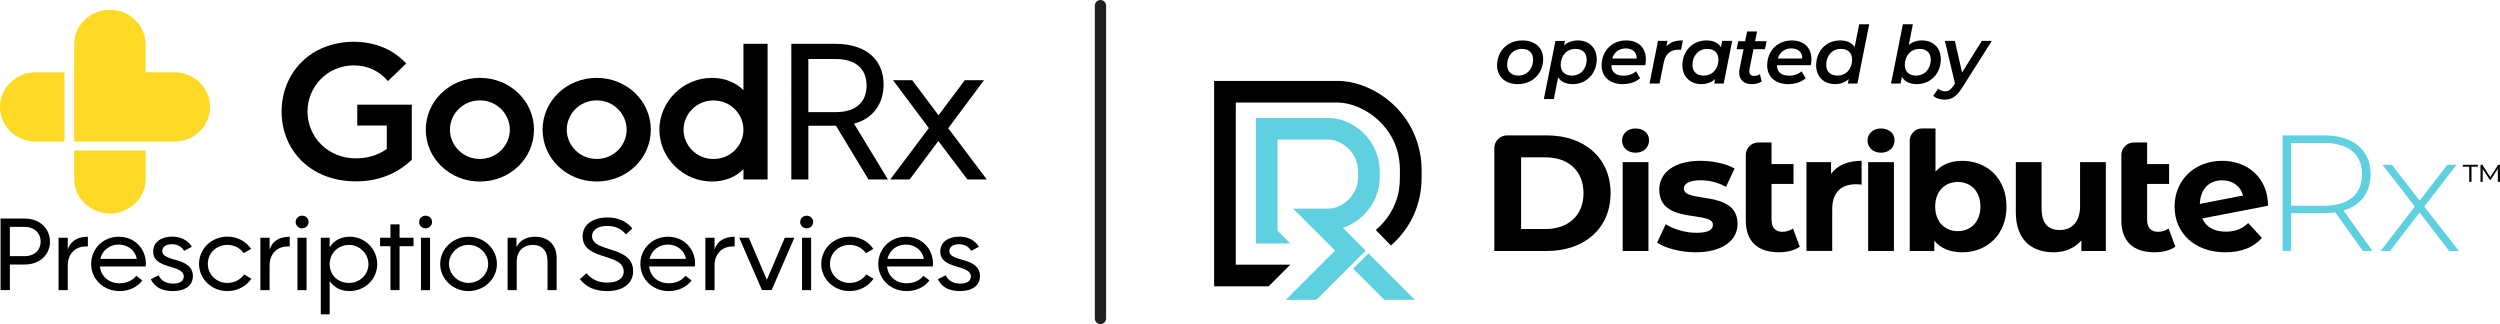 <?xml version="1.0" encoding="UTF-8"?><svg id="uuid-ccd1e9f6-deb6-40d3-82d9-508a3cd21456" xmlns="http://www.w3.org/2000/svg" viewBox="0 0 216.483 28.065"><defs><style>.uuid-0b302736-687e-4c53-9f7a-b8977a8616b3{fill:#5fd0df;}.uuid-973805cb-a4a6-49eb-9f01-9099bfeb997b{fill:none;stroke:#221f1f;stroke-linecap:round;stroke-miterlimit:10;stroke-width:.978px;}.uuid-d1fc2160-5e07-4f57-975a-bc3e303161fa{fill:#fed925;}</style></defs><path d="M2.133,22.18c.866,0,1.389-.543,1.389-1.261s-.532-1.271-1.389-1.271H.854v2.532h1.28ZM.045,18.924h2.098c1.301,0,2.186.879,2.186,1.995s-.857,1.986-2.186,1.986H.854v2.215H.047v-6.197h-.002Z"/><path d="M5.07,20.584h.797v1.032c.196-.64.729-1.117,1.743-1.117v.84h-.158c-.965,0-1.594.668-1.585,1.681v2.101h-.797v-4.536Z"/><path d="M11.841,22.419c-.119-.736-.778-1.241-1.566-1.241s-1.419.506-1.585,1.241h3.151ZM7.893,22.857c0-1.289,1.005-2.358,2.393-2.358s2.344,1.06,2.344,2.31c0,.076,0,.163-.019.268h-3.959c.088.84.759,1.452,1.693,1.452.591,0,1.133-.22,1.448-.649l.532.401c-.424.583-1.162.926-1.97.926-1.379,0-2.462-1.021-2.462-2.349h0Z"/><path d="M13.057,24.185l.669-.344c.265.496.679.716,1.28.716s.906-.248.906-.61c0-1.089-2.649-.574-2.649-2.168,0-.83.719-1.289,1.654-1.289.7,0,1.339.287,1.694.879l-.669.353c-.227-.383-.591-.574-1.053-.574-.522,0-.837.22-.837.601,0,.974,2.649.459,2.649,2.167,0,.802-.669,1.289-1.712,1.289-.897,0-1.556-.278-1.93-1.021"/><path d="M17.235,22.848c0-1.308,1.083-2.358,2.452-2.358.857,0,1.606.401,2.058,1.06l-.641.372c-.324-.459-.827-.716-1.417-.716-.955,0-1.693.725-1.693,1.642s.738,1.652,1.693,1.652c.601,0,1.123-.268,1.448-.736l.629.372c-.452.668-1.211,1.069-2.077,1.069-1.369,0-2.452-1.05-2.452-2.358h0Z"/><path d="M22.548,20.584h.797v1.032c.196-.64.729-1.117,1.743-1.117v.84h-.158c-.965,0-1.594.668-1.585,1.681v2.101h-.797v-4.536Z"/><path d="M25.757,20.586h.788v4.535h-.788v-4.536h0ZM26.162,18.676c.315,0,.561.248.561.544s-.246.553-.561.553-.561-.248-.561-.553.256-.544.561-.544"/><path d="M30.231,24.501c.936,0,1.675-.745,1.675-1.624s-.739-1.671-1.675-1.671-1.684.706-1.684,1.671.738,1.624,1.684,1.624M28.547,24.338v2.883h-.769v-6.637h.769v.84c.345-.631,1.064-.927,1.724-.927,1.339,0,2.393,1.069,2.393,2.378s-1.074,2.33-2.403,2.33c-.797,0-1.359-.344-1.712-.869h-.002Z"/><polygon points="33.81 21.32 32.914 21.32 32.914 20.585 33.81 20.585 33.81 19.429 34.598 19.429 34.598 20.585 35.809 20.585 35.809 21.32 34.598 21.32 34.598 25.121 33.81 25.121 33.81 21.32"/><path d="M36.451,20.586h.788v4.535h-.788v-4.536h0ZM36.855,18.676c.315,0,.561.248.561.544s-.246.553-.561.553-.561-.248-.561-.553.256-.544.561-.544"/><path d="M40.57,24.499c.956,0,1.703-.773,1.703-1.642s-.738-1.652-1.703-1.652-1.693.793-1.693,1.652.748,1.642,1.693,1.642M38.117,22.857c0-1.289,1.083-2.358,2.452-2.358s2.462,1.069,2.462,2.358-1.102,2.349-2.462,2.349-2.452-1.06-2.452-2.349"/><path d="M43.954,20.584h.769v.812c.286-.592.877-.897,1.606-.897,1.083,0,1.871.649,1.871,1.824v2.798h-.788v-2.521c0-.888-.492-1.394-1.27-1.394-.729,0-1.398.449-1.398,1.452v2.463h-.788v-4.536h-.001Z"/><path d="M50.217,24.166l.57-.506c.463.573,1.102.811,1.783.811.857,0,1.438-.325,1.438-.954,0-1.661-3.555-.897-3.555-3.055,0-1.069.955-1.633,2.166-1.633.896,0,1.675.353,2.136.954l-.551.516c-.374-.468-.925-.736-1.585-.736-.797,0-1.349.305-1.349.897,0,1.432,3.555.764,3.555,3.018,0,1.156-.994,1.729-2.235,1.729-1.053,0-1.84-.335-2.372-1.041h-.002Z"/><path d="M59.399,22.419c-.119-.736-.778-1.241-1.566-1.241s-1.419.506-1.585,1.241h3.151ZM55.451,22.857c0-1.289,1.005-2.358,2.393-2.358s2.344,1.06,2.344,2.31c0,.076,0,.163-.019.268h-3.959c.088.84.759,1.452,1.693,1.452.591,0,1.133-.22,1.448-.649l.532.401c-.424.583-1.162.926-1.97.926-1.379,0-2.462-1.021-2.462-2.349h0Z"/><path d="M61.078,20.584h.797v1.032c.196-.64.729-1.117,1.743-1.117v.84h-.158c-.965,0-1.594.668-1.585,1.681v2.101h-.797v-4.536Z"/><polygon points="64.012 20.584 64.839 20.584 66.405 24.232 67.961 20.584 68.789 20.584 66.819 25.119 65.982 25.119 64.012 20.584"/><path d="M69.449,20.586h.788v4.535h-.788v-4.536h0ZM69.853,18.676c.315,0,.561.248.561.544s-.246.553-.561.553-.561-.248-.561-.553.256-.544.561-.544"/><path d="M71.115,22.848c0-1.308,1.083-2.358,2.452-2.358.857,0,1.606.401,2.058,1.06l-.641.372c-.324-.459-.827-.716-1.419-.716-.956,0-1.694.725-1.694,1.642s.738,1.652,1.694,1.652c.601,0,1.123-.268,1.447-.736l.63.372c-.454.668-1.211,1.069-2.077,1.069-1.369,0-2.453-1.05-2.453-2.358h.002Z"/><path d="M79.999,22.419c-.119-.736-.778-1.241-1.566-1.241s-1.417.506-1.585,1.241h3.151ZM76.051,22.857c0-1.289,1.005-2.358,2.393-2.358s2.344,1.06,2.344,2.31c0,.076,0,.163-.019.268h-3.959c.088.84.759,1.452,1.693,1.452.591,0,1.133-.22,1.448-.649l.532.401c-.424.583-1.162.926-1.97.926-1.379,0-2.462-1.021-2.462-2.349h0Z"/><path d="M81.214,24.185l.669-.344c.265.496.679.716,1.28.716s.906-.248.906-.61c0-1.089-2.649-.574-2.649-2.168,0-.83.719-1.289,1.654-1.289.7,0,1.339.287,1.694.879l-.669.353c-.227-.383-.591-.574-1.053-.574-.522,0-.837.22-.837.601,0,.974,2.649.459,2.649,2.167,0,.802-.669,1.289-1.713,1.289-.896,0-1.556-.278-1.93-1.021"/><path d="M30.824,13.711c.916,0,1.829-.217,2.669-.814v-2.027h-2.557v-1.809h4.722v4.78c-1.101,1.032-2.651,1.864-4.834,1.864-3.937,0-6.439-2.697-6.439-6.044s2.502-6.043,6.254-6.043c1.829,0,3.433.671,4.535,1.882l-1.586,1.521c-.71-.85-1.735-1.359-2.949-1.359-2.296,0-4.012,1.847-4.012,3.999s1.716,4.053,4.201,4.053l-.003-.003Z"/><path d="M41.555,13.763c1.492,0,2.593-1.194,2.593-2.535s-1.101-2.536-2.593-2.536-2.593,1.194-2.593,2.536,1.101,2.535,2.593,2.535M41.555,15.719c-2.615,0-4.686-2.009-4.686-4.488s2.072-4.488,4.686-4.488,4.686,2.009,4.686,4.488-2.072,4.488-4.686,4.488"/><path d="M51.67,13.763c1.492,0,2.593-1.194,2.593-2.535s-1.101-2.536-2.593-2.536-2.593,1.194-2.593,2.536,1.101,2.535,2.593,2.535M51.67,15.719c-2.615,0-4.686-2.009-4.686-4.488s2.072-4.488,4.686-4.488,4.686,2.009,4.686,4.488-2.072,4.488-4.686,4.488"/><path d="M61.785,8.698c-1.493,0-2.594,1.194-2.594,2.536s1.101,2.535,2.594,2.535,2.593-1.193,2.593-2.535-1.101-2.536-2.593-2.536M64.378,3.793h2.09v11.747h-2.09v-.888c-.652.671-1.623,1.067-2.724,1.067-2.538,0-4.556-2.082-4.556-4.488s2.017-4.487,4.556-4.487c1.101,0,2.072.396,2.724,1.067V3.793Z"/><path d="M69.998,9.71h2.371c1.792,0,2.669-.905,2.669-2.299s-.877-2.3-2.669-2.3h-2.371v4.6ZM75.206,15.54l-2.818-4.653h-2.389v4.653h-1.475V3.793h3.771c2.911,0,4.218,1.556,4.218,3.512,0,1.629-.858,2.949-2.557,3.403l2.93,4.832h-1.681Z"/><polygon points="80.428 11.087 77.328 6.943 78.991 6.943 81.269 9.984 83.547 6.943 85.208 6.943 82.109 11.104 85.451 15.54 83.771 15.54 81.251 12.21 78.769 15.54 77.089 15.54 80.432 11.087 80.428 11.087"/><path class="uuid-d1fc2160-5e07-4f57-975a-bc3e303161fa" d="M15.104,6.261h-2.496v-2.417c0-1.656-1.386-3-3.094-3s-3.094,1.344-3.094,3v8.417h8.681c1.708,0,3.093-1.344,3.093-3.001s-1.386-3-3.093-3"/><path class="uuid-d1fc2160-5e07-4f57-975a-bc3e303161fa" d="M6.424,13.031v2.459c0,1.656,1.386,3,3.094,3s3.093-1.344,3.093-3v-2.459h-6.187Z"/><path class="uuid-d1fc2160-5e07-4f57-975a-bc3e303161fa" d="M5.586,6.261h-2.493c-1.708,0-3.093,1.344-3.093,3s1.386,3.001,3.093,3.001h2.493v-6Z"/><path d="M129.4,12.816c0-.603.489-1.092,1.092-1.092h3.455c3.274,0,5.519,1.973,5.519,5.004s-2.245,5.005-5.519,5.005h-4.547v-8.917ZM133.833,19.831c1.987,0,3.289-1.187,3.289-3.103s-1.301-3.103-3.289-3.103h-2.116v6.206h2.116Z"/><path d="M140.458,12.173c0-.591.471-1.05,1.17-1.05s1.171.434,1.171,1.014c0,.628-.471,1.086-1.171,1.086s-1.17-.458-1.17-1.05ZM161.715,12.173c0-.591.471-1.05,1.17-1.05s1.171.434,1.171,1.014c0,.628-.471,1.086-1.171,1.086s-1.17-.458-1.17-1.05ZM140.513,14.04h2.231v7.693h-2.231v-7.693Z"/><path d="M143.493,21.017l.744-1.601c.686.443,1.73.743,2.674.743,1.03,0,1.416-.272,1.416-.701,0-1.258-4.647.029-4.647-3.046,0-1.459,1.315-2.488,3.561-2.488,1.058,0,2.231.243,2.96.672l-.743,1.587c-.758-.429-1.516-.572-2.216-.572-1.001,0-1.43.315-1.43.715,0,1.315,4.647.043,4.647,3.074,0,1.43-1.33,2.445-3.632,2.445-1.301,0-2.617-.358-3.331-.829Z"/><path d="M155.849,21.36c-.457.329-1.13.486-1.802.486-1.83,0-2.874-.929-2.874-2.76v-5.664c0-.599.486-1.085,1.085-1.085h1.145v1.873h1.902v1.716h-1.902v3.131c0,.658.343,1.015.944,1.015.329,0,.658-.1.915-.286l.586,1.573Z"/><path d="M161.203,13.925v2.059c-.186-.014-.329-.029-.501-.029-1.23,0-2.044.672-2.044,2.145v3.632h-2.231v-7.693h2.13v1.015c.543-.744,1.458-1.13,2.645-1.13Z"/><path d="M161.77,14.04h2.231v7.693h-2.231v-7.693Z"/><path d="M173.75,17.886c0,2.416-1.673,3.961-3.832,3.961-1.03,0-1.859-.329-2.417-1.001v.887h-2.13v-9.545c0-.588.477-1.064,1.064-1.064h1.166v3.732c.572-.629,1.358-.929,2.316-.929,2.159,0,3.832,1.544,3.832,3.961ZM171.491,17.886c0-1.33-.844-2.13-1.959-2.13s-1.959.801-1.959,2.13.843,2.131,1.959,2.131,1.959-.801,1.959-2.131Z"/><path d="M182.35,14.04v7.693h-2.116v-.915c-.586.672-1.444,1.03-2.388,1.03-1.93,0-3.289-1.087-3.289-3.46v-4.347h2.231v4.018c0,1.287.572,1.859,1.559,1.859,1.029,0,1.773-.658,1.773-2.073v-3.803h2.231Z"/><path d="M188.37,21.36c-.457.329-1.129.486-1.801.486-1.83,0-2.874-.929-2.874-2.76v-5.665c0-.599.485-1.084,1.084-1.084h1.147v1.873h1.902v1.716h-1.902v3.131c0,.658.343,1.015.944,1.015.329,0,.658-.1.915-.286l.586,1.573Z"/><path d="M194.68,19.316l1.187,1.287c-.715.815-1.787,1.244-3.174,1.244-2.659,0-4.39-1.673-4.39-3.961,0-2.302,1.745-3.961,4.118-3.961,2.174,0,3.961,1.43,3.975,3.889l-5.691,1.101c.329.758,1.044,1.144,2.045,1.144.815,0,1.401-.243,1.93-.743ZM190.491,17.657l3.746-.729c-.215-.786-.887-1.315-1.816-1.315-1.115,0-1.887.744-1.93,2.045Z"/><path class="uuid-0b302736-687e-4c53-9f7a-b8977a8616b3" d="M204.606,21.732l-2.388-3.346c-.314.043-.629.071-.972.071h-2.86v3.274h-.729v-10.009h3.589c2.516,0,4.032,1.258,4.032,3.374,0,1.587-.858,2.688-2.345,3.131l2.502,3.503h-.829ZM201.246,17.814c2.145,0,3.289-1.001,3.289-2.717,0-1.73-1.144-2.717-3.289-2.717h-2.86v5.433h2.86Z"/><path class="uuid-0b302736-687e-4c53-9f7a-b8977a8616b3" d="M212.081,21.732l-2.56-3.332-2.559,3.332h-.815l2.96-3.846-2.802-3.617h.815l2.402,3.103,2.402-3.103h.801l-2.803,3.617,3.003,3.846h-.843Z"/><path d="M213.263,14.268h1.305v.165h-.553v1.316h-.196v-1.316h-.556v-.165ZM216.297,15.749l-.004-1.141-.609.959h-.089l-.61-.938v1.12h-.189v-1.481h.16l.685,1.07.681-1.07h.157l.004,1.481h-.186Z"/><polygon class="uuid-0b302736-687e-4c53-9f7a-b8977a8616b3" points="118.901 22.343 118.498 21.94 118.496 21.943 117.17 23.268 119.865 25.962 122.516 25.962 118.898 22.345 118.901 22.343"/><path d="M123.015,13.504h-.012c-.261-1.708-1.074-3.259-2.355-4.454-1.371-1.279-3.176-2.043-4.829-2.043h-10.685v17.789h4.721l1.875-1.875h-4.721v-13.846c.002.009.004.018.006.027v-.222h8.804c1.172,0,2.533.59,3.55,1.539.844.788,1.851,2.172,1.851,4.294v.728c0,.367-.03.711-.085,1.034,0,.001,0,.002,0,.003-.004.025-.009.05-.013.075-.279,1.485-1.065,2.509-1.746,3.144-.079.074-.161.145-.244.214l.808.831.403.403s-.002.001-.003.002l.108.108c.07-.061.139-.123.207-.187,1.578-1.472,2.446-3.484,2.446-5.665v-.728c0-.398-.029-.789-.086-1.174Z"/><path class="uuid-0b302736-687e-4c53-9f7a-b8977a8616b3" d="M119.478,15.279v-.401c0-1.318-.526-2.535-1.48-3.426-.83-.775-1.931-1.237-2.945-1.237h-6.302v10.866h2.979l-1.104-1.104v-7.887h4.427c.543,0,1.181.281,1.666.733.404.377.885,1.039.885,2.055v.401c0,1.016-.481,1.679-.885,2.055-.485.452-1.123.733-1.666.733h-3.084l3.636,3.635-4.26,4.26h2.651l4.262-4.262-1.975-1.97c.618-.207,1.215-.56,1.715-1.026.954-.891,1.48-2.107,1.48-3.426Z"/><path d="M129.636,5.659c0-1.238.913-2.158,2.193-2.158,1.093,0,1.799.636,1.799,1.619,0,1.238-.92,2.166-2.2,2.166-1.087,0-1.792-.65-1.792-1.626ZM132.756,5.161c0-.574-.353-.927-.975-.927-.734,0-1.273.567-1.273,1.384,0,.574.353.927.975.927.734,0,1.273-.567,1.273-1.383Z"/><path d="M138.267,5.119c0,1.259-.899,2.166-2.076,2.166-.581,0-1.024-.201-1.266-.595l-.373,1.889h-.865l1.003-5.037h.823l-.076.387c.311-.277.719-.429,1.204-.429.906,0,1.626.595,1.626,1.619ZM137.395,5.161c0-.574-.353-.927-.975-.927-.734,0-1.273.567-1.273,1.384,0,.574.353.927.975.927.734,0,1.273-.567,1.273-1.383Z"/><path d="M142.466,5.645h-2.933c.014.588.352.907,1.065.907.422,0,.81-.139,1.066-.381l.36.602c-.387.346-.948.512-1.515.512-1.114,0-1.82-.644-1.82-1.626,0-1.252.893-2.158,2.131-2.158,1.024,0,1.702.609,1.702,1.619,0,.187-.021.367-.056.526ZM139.608,5.071h2.117c.007-.567-.373-.879-.948-.879-.588,0-1.01.339-1.169.879Z"/><path d="M145.723,3.5l-.159.823c-.076-.014-.132-.021-.214-.021-.679,0-1.128.346-1.281,1.114l-.366,1.82h-.865l.734-3.695h.823l-.097.478c.339-.387.802-.519,1.425-.519Z"/><path d="M149.995,3.541l-.734,3.695h-.823l.076-.381c-.311.277-.719.429-1.204.429-.906,0-1.626-.602-1.626-1.626,0-1.259.899-2.158,2.082-2.158.574,0,1.011.194,1.26.588l.104-.547h.865ZM148.805,5.161c0-.574-.353-.927-.975-.927-.734,0-1.273.567-1.273,1.384,0,.574.353.927.975.927.734,0,1.273-.567,1.273-1.383Z"/><path d="M151.493,5.998c-.007.055-.014.111-.014.159,0,.256.132.415.436.415.166,0,.339-.048.484-.145l.152.637c-.263.166-.588.221-.892.221-.629,0-1.059-.367-1.059-.989,0-.09.007-.187.028-.291l.353-1.744h-.602l.138-.692h.602l.166-.844h.865l-.173.844h.996l-.139.692h-.996l-.346,1.737Z"/><path d="M156.803,5.645h-2.933c.014.588.352.907,1.065.907.422,0,.81-.139,1.066-.381l.36.602c-.387.346-.948.512-1.515.512-1.114,0-1.82-.644-1.82-1.626,0-1.252.893-2.158,2.131-2.158,1.024,0,1.702.609,1.702,1.619,0,.187-.021.367-.056.526ZM153.946,5.071h2.117c.007-.567-.373-.879-.948-.879-.588,0-1.01.339-1.169.879Z"/><path d="M161.86,2.102l-1.024,5.134h-.823l.076-.381c-.311.27-.713.429-1.197.429-.913,0-1.626-.602-1.626-1.626,0-1.259.892-2.158,2.075-2.158.574,0,1.017.194,1.26.574l.394-1.972h.865ZM160.38,5.161c0-.574-.353-.927-.975-.927-.734,0-1.266.567-1.266,1.384,0,.574.352.927.975.927.734,0,1.266-.567,1.266-1.383Z"/><path d="M168.063,5.119c0,1.259-.899,2.166-2.076,2.166-.602,0-1.059-.215-1.294-.637l-.118.588h-.823l1.024-5.134h.865l-.353,1.785c.305-.249.692-.387,1.149-.387.906,0,1.626.595,1.626,1.619ZM167.191,5.161c0-.574-.353-.927-.975-.927-.734,0-1.273.567-1.273,1.384,0,.574.353.927.975.927.734,0,1.273-.567,1.273-1.383Z"/><path d="M172.477,3.541l-2.546,4.02c-.512.81-.914,1.065-1.557,1.065-.367,0-.761-.124-.969-.325l.429-.629c.153.138.353.235.609.235.29,0,.491-.138.726-.505l.117-.18-.871-3.681h.865l.622,2.74,1.709-2.74h.865Z"/><line class="uuid-973805cb-a4a6-49eb-9f01-9099bfeb997b" x1="95.293" y1=".489" x2="95.293" y2="27.576"/></svg>
